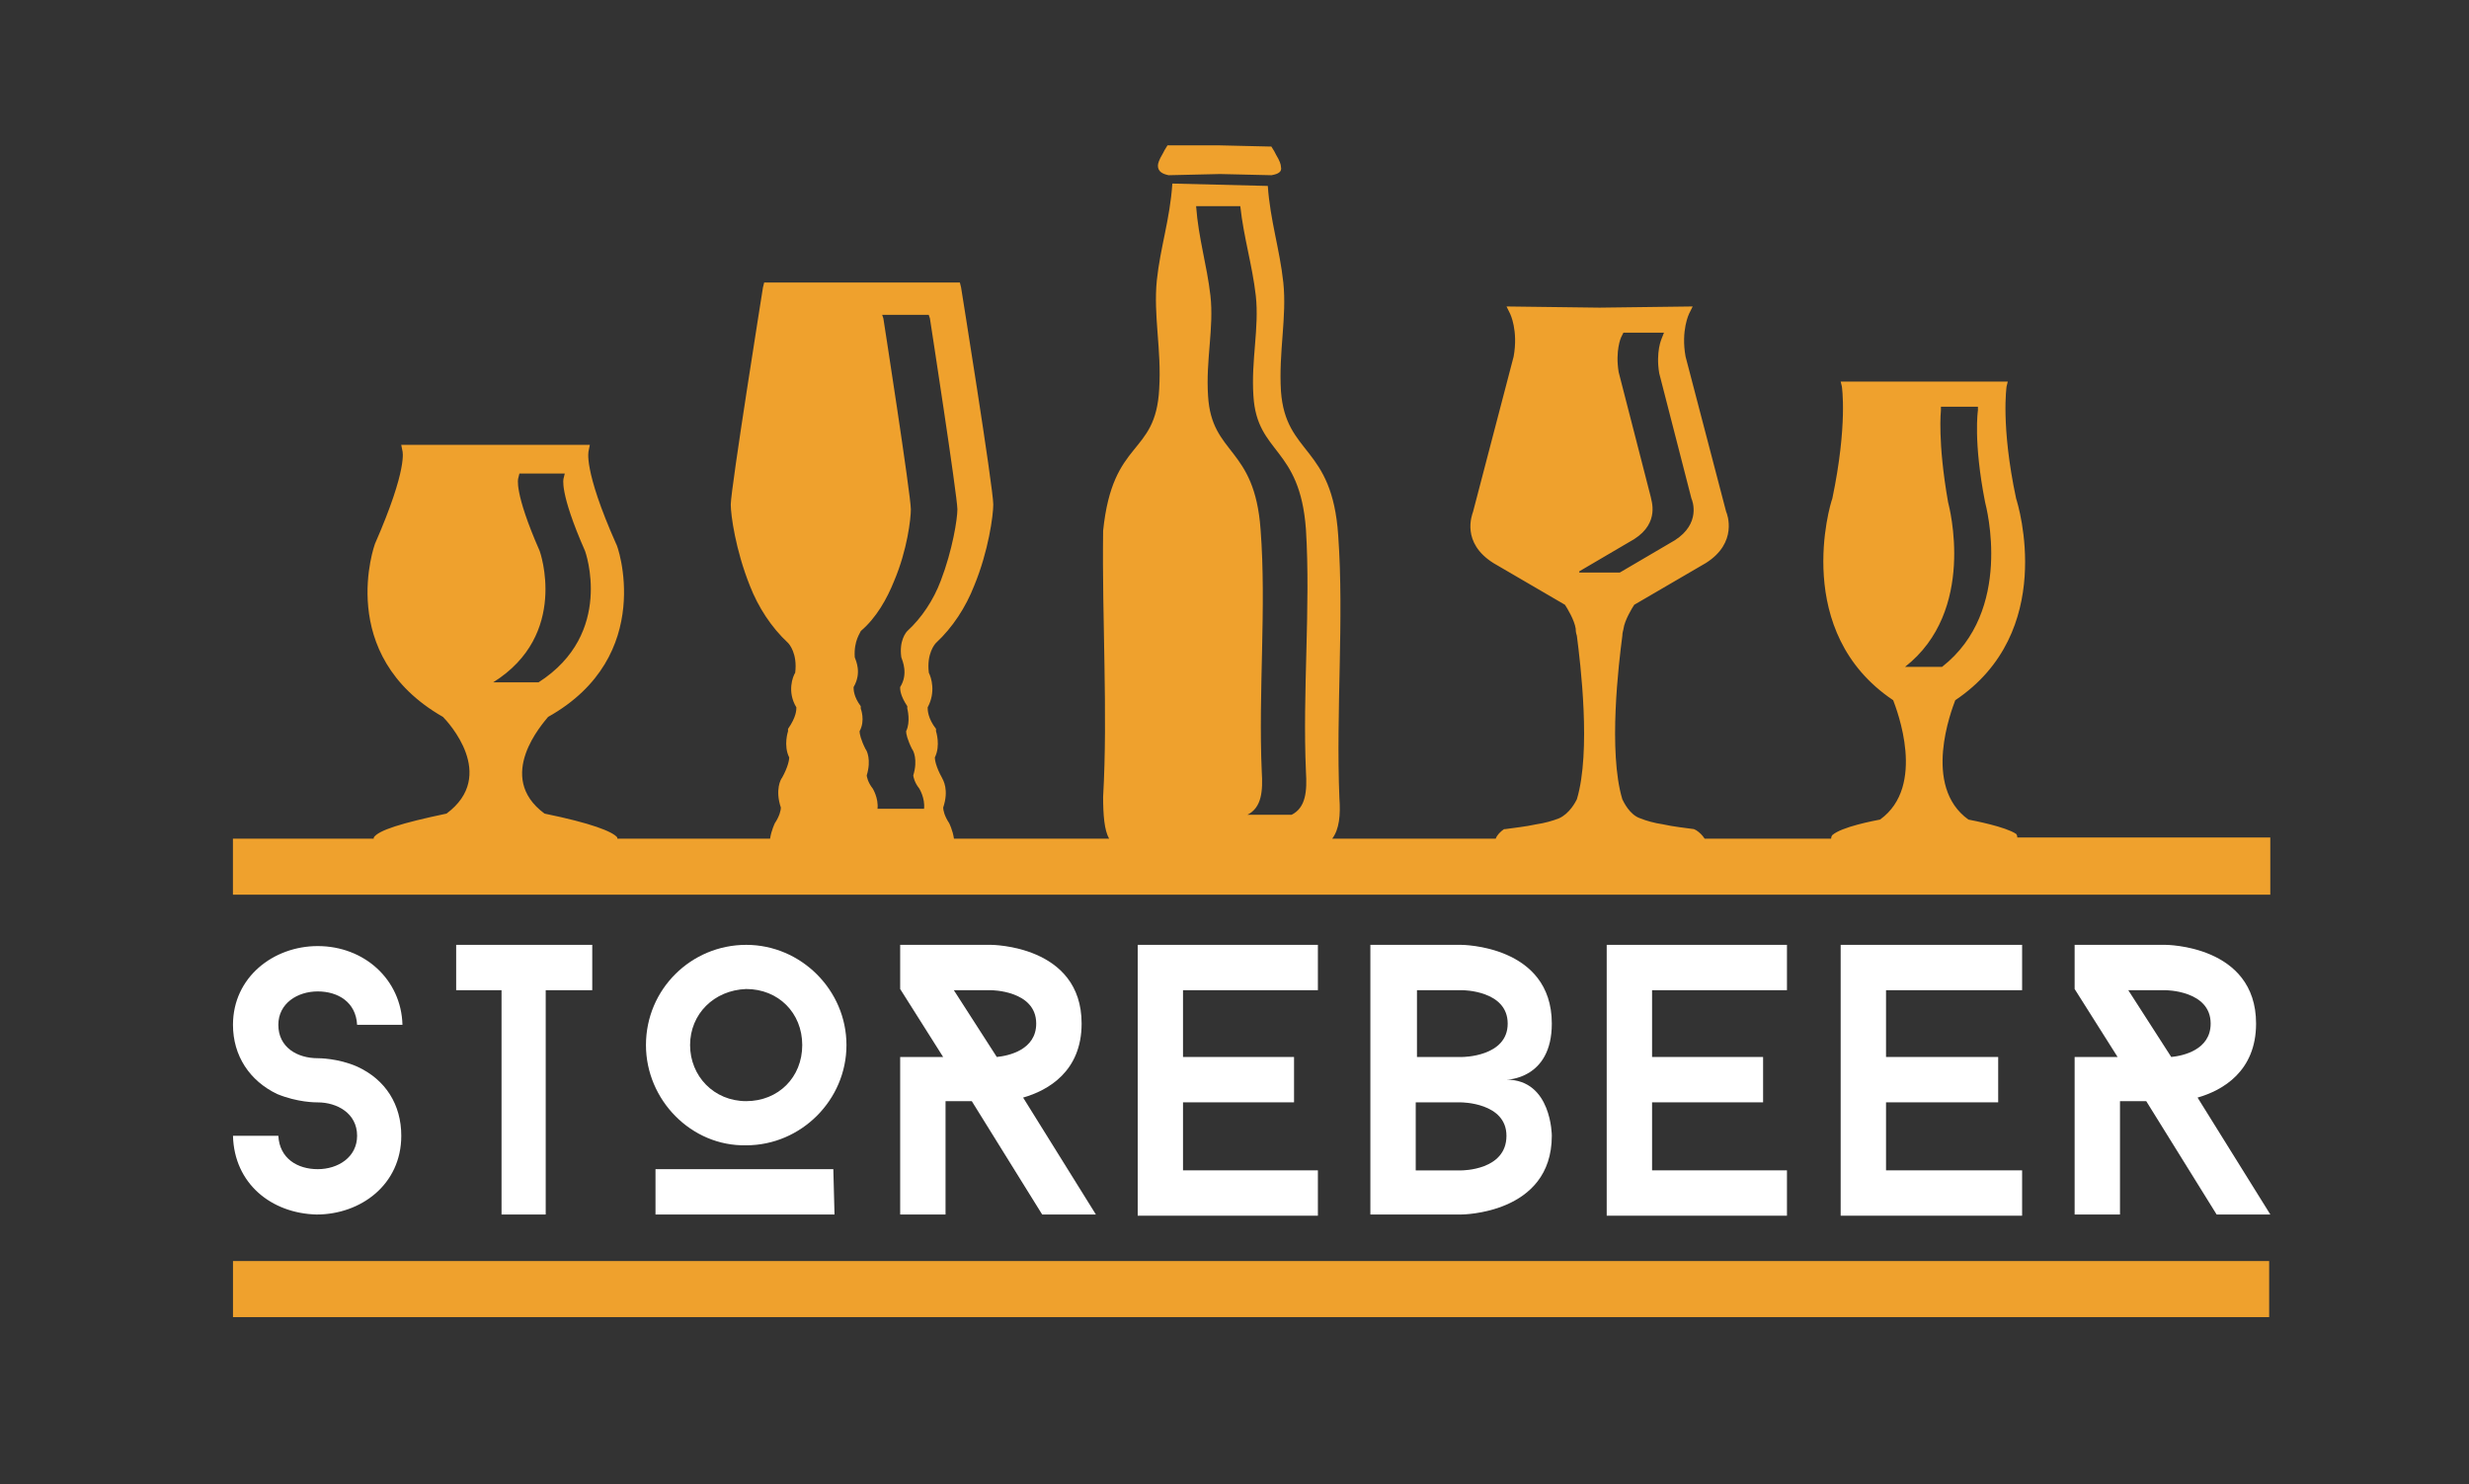 <?xml version="1.0" encoding="UTF-8"?> <svg xmlns="http://www.w3.org/2000/svg" id="Layer_1" version="1.1" viewBox="0 0 479 288"><rect x="0" y="0" width="479" height="288" fill="#333333" stroke="none"/><defs><style> .st0 { fill: #fff; fill-rule: evenodd; } .st1 { fill: #efa12d; } </style></defs><rect class="st1" x="45.2" y="244.71" width="395.03" height="10.88"></rect><path class="st0" d="M45.2,220.4h8.8c.23,4.4,3.7,6.48,7.64,6.48s7.64-2.32,7.64-6.48c0-4.4-3.94-6.48-7.64-6.48-.46,0-3.94,0-7.87-1.62-5.33-2.55-8.57-7.41-8.57-13.43,0-9.26,7.87-15.28,16.44-15.28,9.03,0,16.21,6.48,16.44,15.28h-8.8c-.23-4.4-3.7-6.48-7.64-6.48s-7.64,2.32-7.64,6.48c0,4.4,3.7,6.48,7.64,6.48.23,0,3.94,0,7.64,1.62,5.56,2.55,8.57,7.41,8.57,13.43,0,9.49-7.87,15.28-16.44,15.28-8.8-.23-15.98-6.02-16.21-15.28Z"></path><polygon class="st0" points="114.66 192.15 105.87 192.15 105.87 235.68 97.3 235.68 97.3 192.15 88.5 192.15 88.5 183.35 114.9 183.35 114.9 192.15 114.66 192.15"></polygon><path class="st0" d="M133.88,202.8c0,6.02,4.63,10.88,10.88,10.88s10.88-4.63,10.88-10.88-4.63-10.88-10.88-10.88c-6.25.23-10.88,4.86-10.88,10.88h0ZM161.9,235.68h-34.73v-8.8h34.5l.23,8.8h0ZM125.32,202.8c0-10.88,8.8-19.45,19.45-19.45s19.45,8.8,19.45,19.45-8.8,19.45-19.45,19.45c-10.65.23-19.45-8.8-19.45-19.45Z"></path><path class="st0" d="M193.39,205.11c2.32-.23,7.64-1.39,7.64-6.48,0-6.48-8.8-6.48-8.8-6.48h-7.18l8.34,12.97h0ZM202.19,235.68l-13.66-22h-5.09v22h-8.8v-30.56h8.34l-8.34-13.2v-8.57h17.6s17.6,0,17.6,15.28c0,9.26-6.48,12.97-11.35,14.36l14.12,22.69h-10.42Z"></path><polygon class="st0" points="229.51 192.15 229.51 205.11 251.05 205.11 251.05 213.91 229.51 213.91 229.51 227.11 255.68 227.11 255.68 235.91 220.72 235.91 220.72 183.35 255.68 183.35 255.68 192.15 229.51 192.15"></polygon><path class="st0" d="M292.26,220.4c0-6.48-8.8-6.48-8.8-6.48h-8.8v13.2h8.8c.23,0,8.8,0,8.8-6.71h0ZM274.9,205.11h8.8s8.8,0,8.8-6.48-8.8-6.48-8.8-6.48h-8.8v12.97h0ZM301.06,220.4c0,15.28-17.6,15.28-17.6,15.28h-17.6v-52.33h17.6s17.6,0,17.6,15.28c0,10.88-8.8,10.88-8.8,10.88,8.8,0,8.8,10.88,8.8,10.88Z"></path><polygon class="st0" points="320.51 192.15 320.51 205.11 342.05 205.11 342.05 213.91 320.51 213.91 320.51 227.11 346.68 227.11 346.68 235.91 311.71 235.91 311.71 183.35 346.68 183.35 346.68 192.15 320.51 192.15"></polygon><polygon class="st0" points="365.9 192.15 365.9 205.11 387.66 205.11 387.66 213.91 365.9 213.91 365.9 227.11 392.3 227.11 392.3 235.91 357.1 235.91 357.1 183.35 392.3 183.35 392.3 192.15 365.9 192.15"></polygon><path class="st0" d="M421.24,205.11c2.32-.23,7.64-1.39,7.64-6.48,0-6.48-8.8-6.48-8.8-6.48h-7.18l8.34,12.97h0ZM430.04,235.68l-13.66-22h-5.09v22h-8.8v-30.56h8.34l-8.34-13.2v-8.57h17.6s17.6,0,17.6,15.28c0,9.26-6.48,12.97-11.35,14.36l14.12,22.69h-10.42Z"></path><path class="st1" d="M391.37,162.51c0-.46-.23-.69-.23-.69-2.08-1.39-8.1-2.55-9.26-2.78-9.03-6.48-3.24-21.3-2.55-23.16,19.68-13.2,12.27-37.74,11.81-39.13-3.01-14.12-1.85-21.77-1.85-21.77l.23-.93h-32.42l.23.93s1.16,7.41-1.85,21.77c-.46,1.16-7.87,25.93,11.81,39.13.69,1.85,6.48,16.67-2.55,23.16-1.16.23-7.41,1.39-9.26,3.01,0,0-.23.23-.23.69h-24.54c-.46-.69-.93-1.16-1.62-1.62l-.46-.23c-1.62-.23-3.94-.46-6.02-.93-1.62-.23-3.24-.69-4.4-1.16-2.08-.69-3.24-3.24-3.47-3.7-2.78-9.26-.69-26.4,0-31.72,0-.69.23-1.16.23-1.39.23-1.62,1.62-3.94,2.08-4.63l13.89-8.1c6.25-3.94,4.17-9.49,3.94-9.96l-7.87-30.1c-.93-5.09.69-8.34.69-8.34l.69-1.39-18.06.23-18.06-.23.69,1.39s1.62,3.24.69,8.34l-7.87,30.1c-.23.69-2.32,6.02,3.94,9.96l13.89,8.1c.46.69,1.85,3.01,2.08,4.63,0,.23,0,.69.23,1.39.69,5.33,2.78,22.46,0,31.72-.23.46-1.39,2.78-3.47,3.7-1.16.46-2.78.93-4.4,1.16-2.08.46-4.4.69-6.02.93h-.23c-.69.46-1.39,1.16-1.62,1.85h-31.72c1.39-1.85,1.62-4.63,1.39-7.87-.69-16.9.93-34.73-.23-50.94-1.16-17.6-10.19-15.51-11.11-28.02-.46-7.64,1.16-14.36.46-21.07-.69-6.48-2.55-12.04-3.01-18.76l-18.52-.46c-.46,6.95-2.32,12.27-3.01,18.76-.69,6.95.93,13.43.46,21.07-.69,13.2-9.03,9.49-10.88,27.55-.23,17.37.93,35.2,0,51.64,0,3.47.23,6.48,1.16,8.1h-30.1c-.23-1.62-.93-3.01-.93-3.01h0c-.93-1.39-1.16-2.55-1.16-3.01,1.16-3.47,0-5.33-.23-5.79-1.16-2.08-1.39-3.47-1.39-3.94,1.16-2.32.23-5.09.23-5.09v-.46c-1.62-2.08-1.62-3.7-1.62-4.17,1.62-3.01.69-5.79.23-6.72-.46-3.7,1.16-5.56,1.39-5.79,3.24-3.01,5.79-6.95,7.41-11.11,2.78-6.72,3.7-13.66,3.7-15.75,0-3.24-6.25-42.14-6.25-42.14l-.23-.93h-37.97l-.23.93s-6.25,39.13-6.25,42.14c0,2.08.93,8.8,3.7,15.75,1.62,4.17,4.17,8.1,7.41,11.11.23.23,1.85,2.08,1.39,5.79-.46.69-1.62,3.7.23,6.72,0,.46,0,1.85-1.62,4.17v.46s-.93,2.78.23,5.09c0,.46-.23,1.85-1.39,3.94-.23.23-1.39,2.32-.23,5.79,0,.46-.23,1.62-1.16,3.01h0s-.69,1.39-.93,3.01h-29.64v-.23c-.93-1.16-5.09-2.78-14.12-4.63-9.73-7.18-.23-17.6.69-18.76,21.07-11.81,13.43-33.58,13.2-33.58h0c-6.48-14.59-5.33-18.06-5.33-18.06l.23-1.16h-36.59l.23,1.16s1.16,3.24-5.33,18.06h0s-7.87,21.53,13.2,33.58c.93.93,10.65,11.35.69,18.76-8.8,1.85-13.2,3.24-14.12,4.63v.23h-27.32v10.88h395.26v-11.11h-49.09ZM104.71,106.94h0c-5.09-11.58-4.17-14.12-4.17-14.12l.23-.93h8.8l-.23.93s-.93,2.55,4.17,14.12h0s5.79,15.98-9.03,25.47h-8.8c14.82-9.26,9.03-25.47,9.03-25.47ZM179.27,156.95h-9.03c.23-2.08-.93-3.94-.93-3.94h0c-.93-1.16-1.16-2.32-1.16-2.55.93-3.01,0-4.86-.23-5.09-.93-1.85-1.16-3.01-1.16-3.47,1.16-2.08.23-4.4.23-4.4v-.46c-1.39-1.85-1.39-3.24-1.39-3.7,1.62-2.78.46-5.09.23-5.79-.23-3.24,1.16-4.86,1.16-5.09,3.01-2.55,5.09-6.25,6.48-9.73,2.55-6.02,3.24-12.04,3.24-13.89,0-2.78-5.33-37.05-5.33-37.05l-.23-.69h9.03l.23.69s5.33,34.5,5.33,37.05c0,1.85-.93,7.87-3.24,13.89-1.39,3.7-3.7,7.18-6.48,9.73-.23.23-1.62,1.85-1.16,5.09.23.69,1.39,3.24-.23,5.79,0,.46,0,1.62,1.39,3.7v.46s.69,2.55-.23,4.4c0,.46.23,1.62,1.16,3.47.23.23,1.16,2.08.23,5.09,0,.23.23,1.39,1.16,2.55h0s1.16,1.85.93,3.94ZM253.36,149.77c.23,3.7,0,6.95-2.78,8.34h-8.57c2.78-1.39,3.01-4.63,2.78-8.34-.69-15.51.93-31.95-.23-47.01-1.16-16.21-9.49-14.36-10.19-25.93-.46-6.95,1.16-13.2.46-19.45-.69-6.02-2.32-11.11-2.78-17.37h8.57c.69,6.25,2.32,11.35,3.01,17.37.69,6.25-.93,12.5-.46,19.45.69,11.35,9.03,9.73,10.19,25.93.93,15.05-.69,31.49,0,47.01ZM306.39,110.87l10.65-6.25c5.09-3.24,3.24-7.64,3.24-8.1l-6.25-24.31c-.69-4.17.46-6.72.46-6.72l.46-.93h7.87l-.46,1.16s-1.16,2.55-.46,6.72l6.25,24.31c.23.46,1.85,4.86-3.24,8.1l-10.65,6.25h-7.87v-.23ZM369.6,129.4c13.89-10.88,8.57-31.03,8.34-31.95-2.08-11.81-1.39-17.83-1.39-17.83v-.69h7.18v.69s-.93,6.02,1.39,17.83c.23.93,5.56,21.07-8.34,31.95h-7.18Z"></path><path class="st1" d="M226.74,34l9.96-.23,9.96.23c1.39-.23,2.08-.69,1.85-1.62,0-.46-.23-1.16-.93-2.32-.23-.46-.46-.93-.93-1.62h-.23l-9.73-.23h-10.19c-.46.69-.69,1.16-.93,1.62-.69,1.16-.93,1.85-.93,2.32,0,1.16.93,1.62,2.08,1.85Z"></path></svg> 